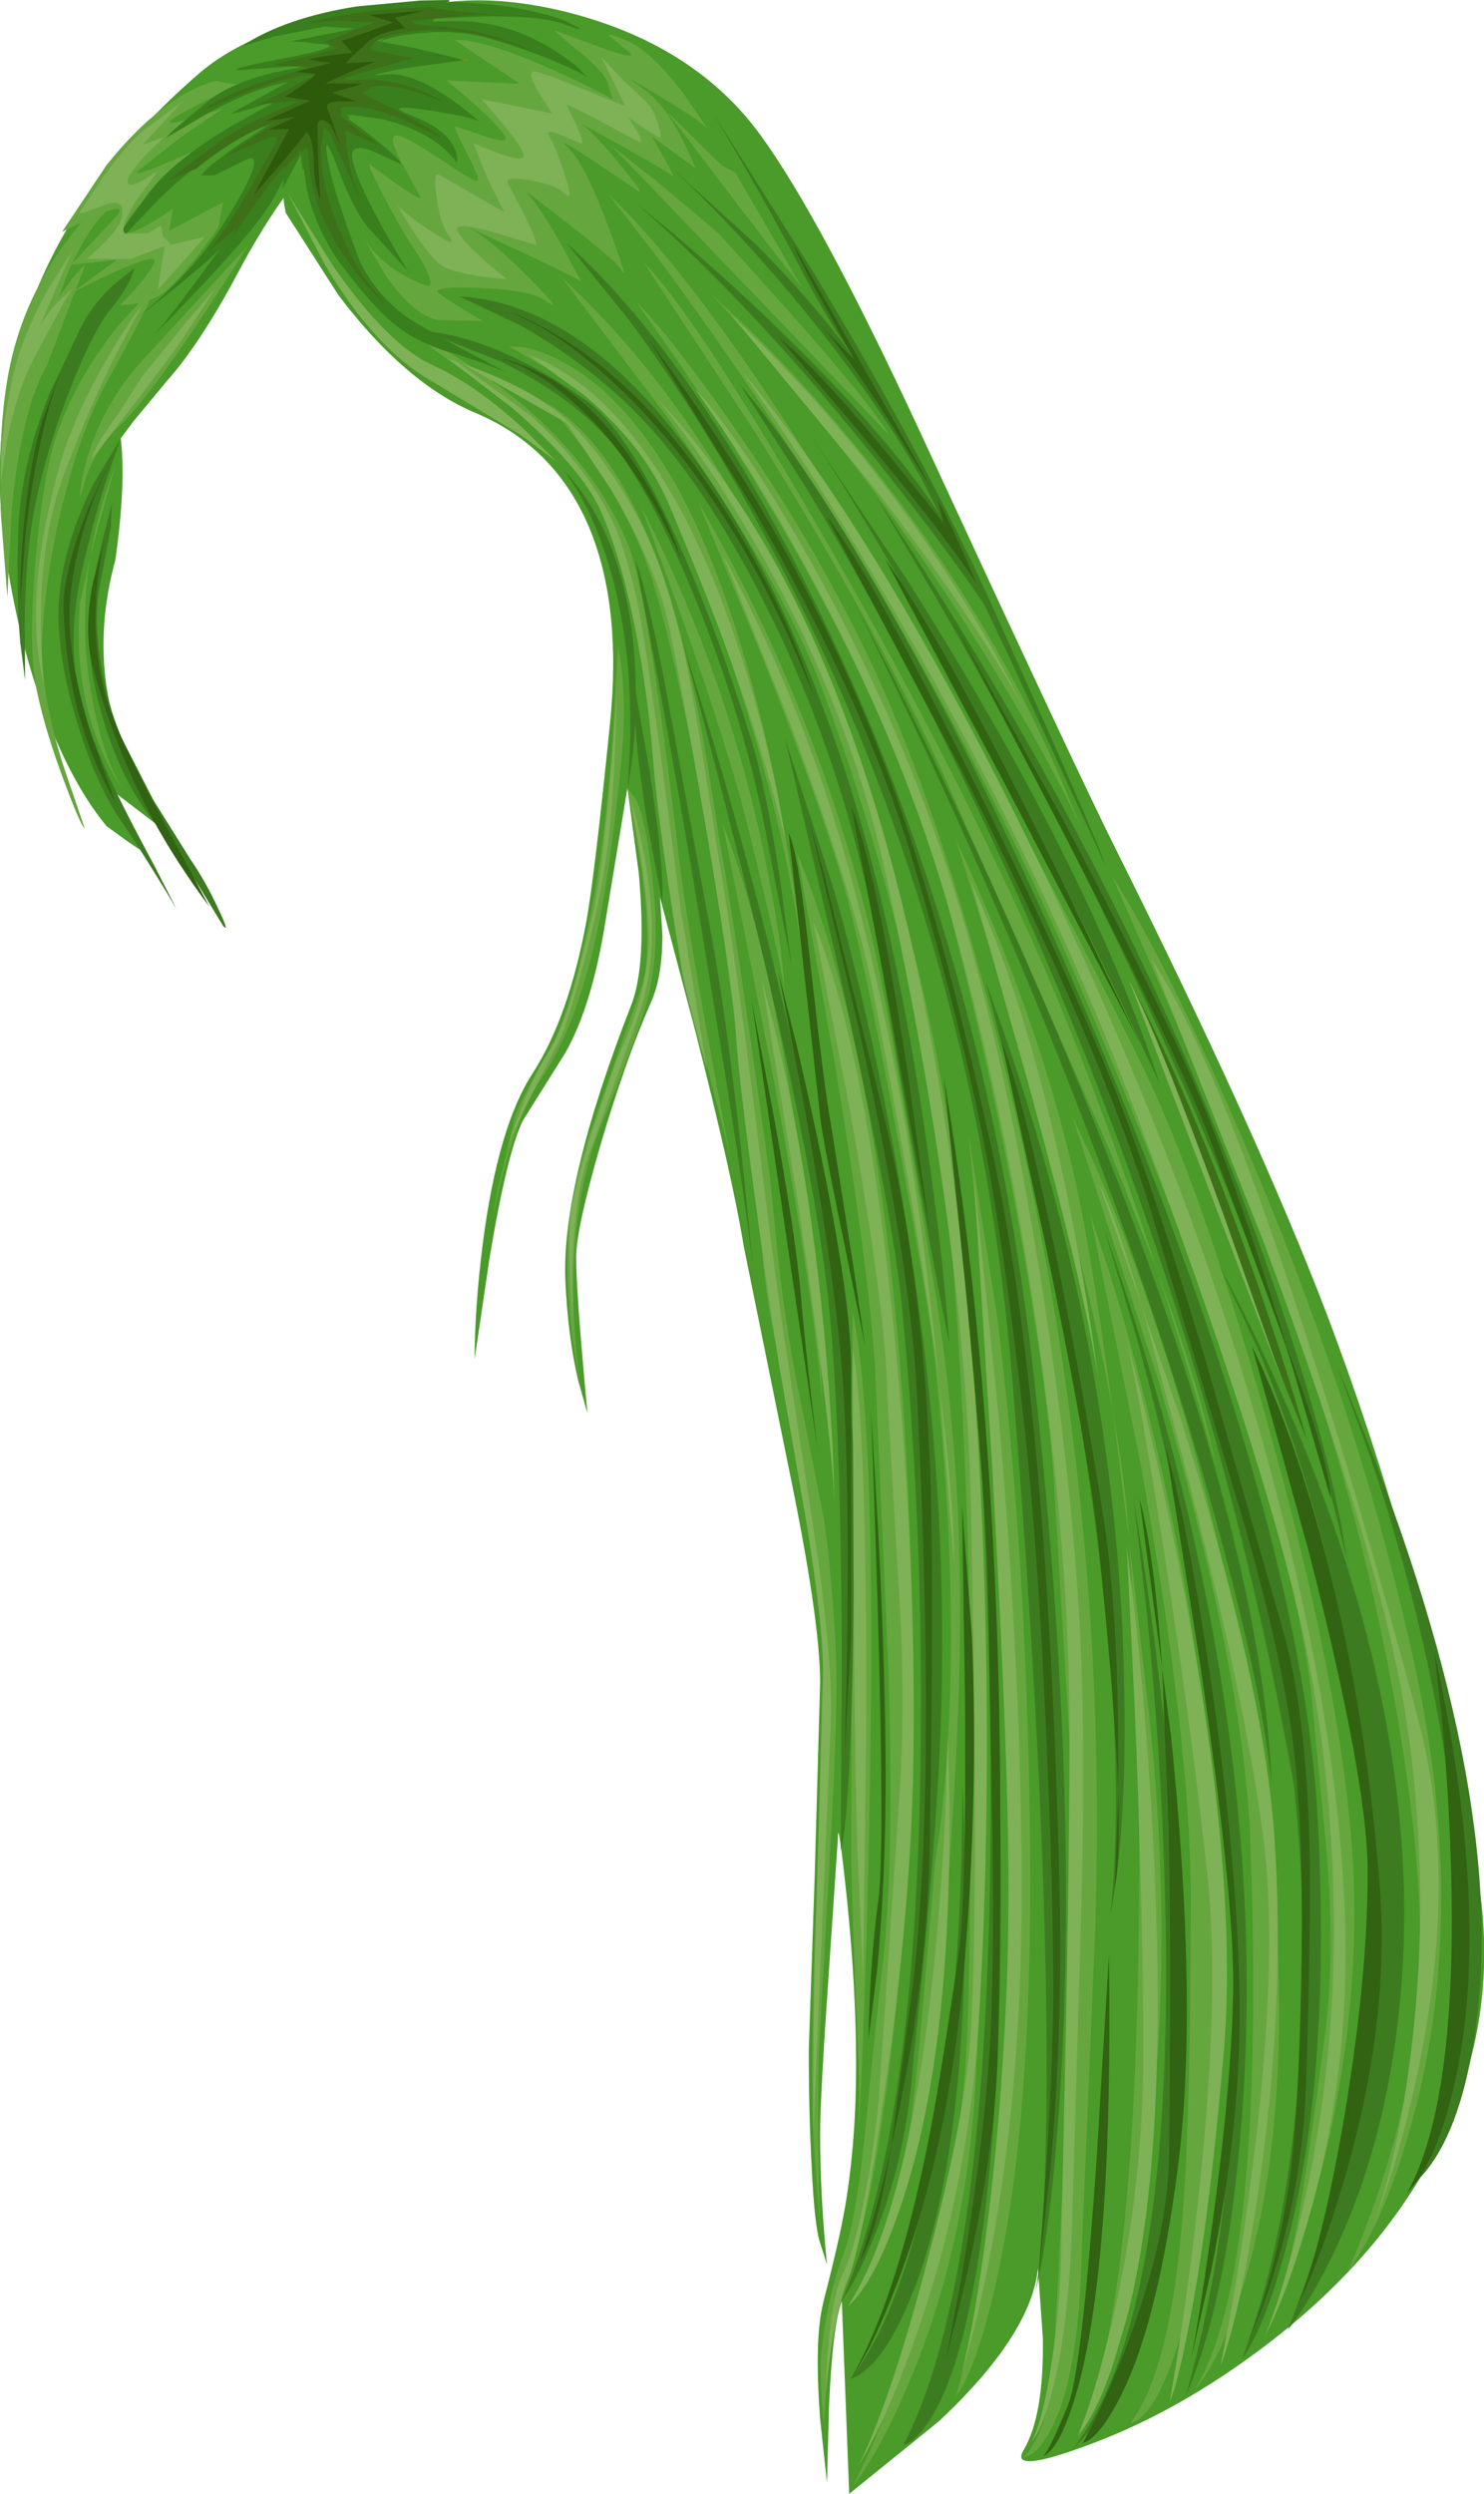 <?xml version="1.0" encoding="UTF-8" standalone="no"?>
<svg xmlns:xlink="http://www.w3.org/1999/xlink" height="252.85px" width="150.55px" xmlns="http://www.w3.org/2000/svg">
  <g transform="matrix(1.0, 0.0, 0.0, 1.0, 75.25, 126.4)">
    <path d="M-39.15 -125.4 L-29.6 -126.35 Q-32.4 -122.35 -42.95 -110.75 -47.25 -106.0 -51.0 -98.95 -54.85 -91.7 -58.25 -87.85 L-61.7 -83.7 -63.0 -81.95 Q-62.45 -77.4 -63.55 -69.6 -65.35 -63.05 -64.45 -56.8 -63.8 -52.55 -62.25 -49.6 -60.9 -47.1 -59.55 -42.95 L-63.6 -46.05 Q-64.55 -46.9 -60.45 -40.1 -60.0 -39.35 -64.45 -42.65 -67.5 -46.35 -69.95 -52.3 -73.15 -60.05 -74.65 -70.0 -76.55 -82.55 -72.65 -94.0 -67.95 -107.85 -55.0 -119.0 -49.7 -123.55 -39.15 -125.4" fill="#4a9b29" fill-rule="evenodd" stroke="none"/>
    <path d="M2.05 -112.5 Q8.1 -104.1 18.0 -82.8 34.45 -47.25 37.8 -40.6 52.3 -11.6 59.3 6.7 69.7 34.1 74.65 63.75 77.2 78.85 70.1 92.15 64.4 102.85 53.15 111.4 44.4 118.05 35.4 121.4 27.05 124.55 28.6 122.0 30.65 118.55 30.55 110.75 L30.05 103.6 Q29.35 110.3 20.05 119.05 L10.9 126.45 10.15 106.9 Q9.2 109.45 8.85 117.65 L8.65 125.35 7.95 118.85 Q7.4 111.55 8.1 107.85 L8.3 106.9 Q9.9 100.75 10.5 97.25 11.6 90.7 11.6 82.95 11.6 75.35 10.7 66.4 9.75 57.4 9.75 60.05 L8.85 73.35 Q7.95 86.25 7.95 89.95 7.95 96.2 8.65 103.2 L7.95 101.0 Q7.4 99.45 7.1 93.45 6.8 88.0 6.8 81.45 L7.4 63.8 7.95 44.2 Q7.95 37.8 4.75 22.35 L0.2 -0.05 Q-0.95 -7.15 -4.75 -22.0 L-8.3 -35.45 -8.05 -31.65 Q-8.05 -27.35 -9.2 -24.8 -11.8 -18.9 -14.35 -10.25 -16.8 -1.8 -16.8 1.05 -16.8 4.7 -15.65 16.9 L-16.6 13.55 Q-17.65 9.05 -17.9 3.3 -18.25 -6.45 -11.25 -24.4 -9.6 -28.5 -10.45 -37.9 L-11.6 -46.5 -13.85 -32.85 Q-15.2 -24.4 -17.9 -19.65 L-22.2 -12.8 Q-23.8 -9.6 -25.6 1.25 L-27.1 11.4 Q-27.1 6.2 -26.25 -0.5 -24.7 -12.25 -21.2 -17.6 -17.55 -23.25 -15.75 -33.05 -14.9 -37.8 -13.35 -53.2 -12.2 -64.8 -15.35 -72.6 -18.8 -81.1 -27.05 -84.55 -34.15 -87.55 -40.9 -96.45 L-46.25 -104.8 Q-47.85 -111.85 -40.6 -119.15 -36.95 -122.8 -33.0 -125.05 -31.85 -126.2 -27.75 -126.35 -23.35 -126.5 -18.25 -125.3 -4.8 -122.05 2.05 -112.5" fill="#4a9b29" fill-rule="evenodd" stroke="none"/>
    <path d="M-59.55 -97.4 L-59.65 -97.0 Q-60.2 -95.25 -64.15 -88.15 -66.85 -83.35 -68.7 -76.05 -70.55 -68.95 -70.95 -62.05 -71.3 -56.55 -68.8 -48.7 L-66.65 -42.4 Q-67.1 -42.75 -68.75 -47.2 -70.65 -52.25 -71.5 -56.3 -72.45 -60.75 -71.6 -70.1 -70.75 -79.4 -69.15 -83.2 -67.25 -88.4 -63.2 -93.45 L-59.55 -97.4" fill="#66a63f" fill-rule="evenodd" stroke="none"/>
    <path d="M-64.2 -106.65 L-64.7 -104.7 Q-66.4 -103.15 -68.4 -98.65 L-69.3 -96.25 -67.9 -98.2 -66.55 -99.7 -70.45 -89.45 Q-73.05 -84.9 -74.05 -74.9 L-74.5 -65.85 -75.15 -74.1 Q-75.5 -83.55 -74.2 -89.5 -72.7 -96.4 -68.3 -102.2 -66.1 -105.1 -64.2 -106.65" fill="#66a63f" fill-rule="evenodd" stroke="none"/>
    <path d="M-63.55 -79.2 L-65.3 -72.95 -66.1 -69.9 Q-67.25 -62.7 -65.9 -55.55 -64.8 -49.7 -62.75 -46.2 -68.0 -54.25 -67.15 -65.25 L-66.1 -69.9 Q-65.35 -74.55 -63.55 -79.2" fill="#66a63f" fill-rule="evenodd" stroke="none"/>
    <path d="M-60.95 -89.7 L-50.05 -101.55 Q-59.45 -86.65 -63.0 -83.35 -65.25 -81.25 -66.4 -78.35 L-67.15 -75.9 Q-67.1 -77.7 -66.3 -80.3 -64.65 -85.55 -60.95 -89.7" fill="#66a63f" fill-rule="evenodd" stroke="none"/>
    <path d="M-19.3 -20.4 Q-17.4 -23.7 -15.25 -34.15 -13.95 -40.5 -13.1 -51.35 L-12.55 -60.9 Q-11.8 -57.2 -12.0 -52.3 -12.2 -48.2 -13.3 -40.0 -15.4 -24.1 -20.5 -16.8 -22.6 -13.75 -24.5 -6.3 L-25.4 -2.4 -24.85 -5.4 -23.0 -13.2 Q-22.35 -15.1 -19.3 -20.4" fill="#66a63f" fill-rule="evenodd" stroke="none"/>
    <path d="M-11.6 -46.5 L-10.65 -45.25 Q-9.6 -42.7 -8.95 -36.25 -8.25 -29.5 -9.75 -24.35 -10.8 -20.85 -14.65 -11.3 -17.35 -3.9 -17.05 6.3 -16.85 11.45 -16.15 15.05 -18.25 5.25 -17.5 -2.55 -17.1 -6.3 -15.55 -11.15 L-10.15 -26.4 Q-9.0 -29.75 -10.2 -38.45 L-11.6 -46.5" fill="#66a63f" fill-rule="evenodd" stroke="none"/>
    <path d="M-4.1 -20.55 Q-7.0 -32.15 -7.0 -34.3 -7.0 -38.5 -11.2 -67.2 -11.85 -71.75 -16.1 -77.6 -20.25 -83.35 -24.8 -86.35 L-31.3 -91.0 -33.35 -92.75 Q-16.65 -83.85 -11.5 -71.1 -9.55 -66.3 -6.4 -39.7 -5.35 -30.85 -1.2 -9.35 L-4.1 -20.55" fill="#66a63f" fill-rule="evenodd" stroke="none"/>
    <path d="M-6.35 -62.55 Q-4.8 -56.8 -3.55 -49.35 L-2.1 -40.3 Q-1.15 -35.15 0.65 -22.7 L2.85 -7.1 3.8 2.15 Q4.6 9.1 6.0 15.8 L8.3 27.4 Q8.95 31.5 9.45 39.1 9.9 45.6 8.95 61.6 L7.8 82.05 Q7.65 90.25 7.95 99.65 L7.35 91.3 Q7.05 87.0 7.25 77.15 7.4 68.1 7.8 63.35 L8.4 51.9 8.7 41.5 Q8.7 39.15 7.25 31.4 5.75 23.4 5.7 21.75 L3.95 12.35 Q2.25 4.4 2.1 0.4 1.9 -3.85 0.4 -14.75 L-1.5 -28.9 Q-2.1 -34.65 -4.3 -46.55 -6.9 -60.65 -9.1 -67.65 -11.05 -73.85 -15.5 -80.25 L-19.6 -85.45 Q-11.15 -80.25 -6.35 -62.55" fill="#66a63f" fill-rule="evenodd" stroke="none"/>
    <path d="M2.3 -39.65 Q4.15 -30.7 4.35 -25.6 4.2 -28.1 0.5 -43.05 -1.3 -50.25 -5.9 -63.3 L-10.15 -74.95 Q-1.5 -58.0 2.3 -39.65" fill="#66a63f" fill-rule="evenodd" stroke="none"/>
    <path d="M3.5 -46.6 Q5.4 -37.0 6.1 -29.7 4.7 -40.75 0.65 -53.85 -2.9 -65.5 -7.4 -75.3 -10.85 -82.8 -17.6 -87.8 L-23.65 -91.3 -22.2 -91.2 Q-20.35 -90.85 -18.35 -89.8 -11.95 -86.5 -6.65 -77.2 -0.4 -65.8 3.5 -46.6" fill="#66a63f" fill-rule="evenodd" stroke="none"/>
    <path d="M11.0 -34.2 Q8.9 -42.55 2.05 -59.85 L-4.4 -75.45 Q7.2 -55.5 12.85 -32.85 14.7 -25.5 19.5 3.8 22.15 19.95 22.15 36.5 22.2 50.05 20.25 73.3 18.75 91.05 14.6 101.05 12.55 106.0 10.75 107.45 15.35 100.1 17.05 89.45 17.8 84.8 19.6 62.55 21.75 48.9 21.05 30.85 20.75 22.9 19.6 11.55 19.15 7.1 16.35 -8.1 13.25 -25.1 11.0 -34.2" fill="#66a63f" fill-rule="evenodd" stroke="none"/>
    <path d="M9.4 -18.8 L5.6 -39.95 Q12.35 -23.55 15.3 3.75 17.35 23.1 17.35 46.3 17.35 62.7 15.3 80.55 13.35 97.0 11.25 102.55 9.6 106.85 8.8 113.65 8.4 117.05 8.35 119.55 8.0 116.05 8.0 113.95 8.0 111.9 8.5 109.05 9.1 105.4 10.35 102.05 11.5 99.0 12.4 90.8 13.5 79.65 14.35 72.2 15.45 62.75 14.9 43.4 L13.6 14.05 Q13.25 4.3 9.4 -18.8" fill="#66a63f" fill-rule="evenodd" stroke="none"/>
    <path d="M10.25 -52.75 Q18.9 -29.95 21.6 -7.55 23.6 9.3 24.2 36.95 24.8 63.6 23.75 84.3 22.9 101.1 17.0 115.1 14.05 122.1 11.25 125.7 15.9 116.8 19.2 103.35 21.9 92.5 22.6 84.2 23.25 76.5 23.25 51.05 23.25 26.7 21.6 4.05 19.5 -25.85 8.25 -56.3 4.05 -67.65 -7.55 -84.1 L-18.25 -98.25 Q-1.1 -82.55 10.25 -52.75" fill="#66a63f" fill-rule="evenodd" stroke="none"/>
    <path d="M-10.7 -95.8 Q-7.4 -92.5 -1.3 -83.85 7.35 -71.5 13.25 -58.95 20.25 -43.95 26.2 -20.1 32.35 4.7 34.6 28.45 36.55 48.35 35.85 69.4 L34.5 101.55 Q34.25 114.45 31.4 119.85 30.0 122.6 28.6 122.7 29.15 122.3 29.75 121.1 31.05 118.65 31.5 114.7 L32.15 103.9 Q32.55 93.8 33.35 83.2 34.3 71.0 33.25 50.0 L31.75 25.3 Q31.35 17.3 29.05 3.3 26.05 -14.85 21.0 -34.3 16.3 -52.4 2.35 -75.9 -2.05 -83.3 -6.8 -90.25 L-10.7 -95.8" fill="#66a63f" fill-rule="evenodd" stroke="none"/>
    <path d="M23.0 -11.45 L25.95 7.35 Q28.95 31.85 29.25 60.3 29.55 88.75 25.7 105.5 23.75 113.85 21.75 116.55 24.4 106.8 25.25 99.0 25.85 93.7 27.25 69.3 28.35 50.55 25.8 17.7 L23.0 -11.45" fill="#66a63f" fill-rule="evenodd" stroke="none"/>
    <path d="M37.65 16.75 Q35.35 3.85 29.95 -15.0 L21.75 -41.2 Q30.6 -22.2 34.2 -5.0 35.7 2.2 37.65 16.75 38.9 23.8 39.25 29.05 L39.3 29.8 41.25 46.8 Q44.55 76.5 39.65 101.5 37.65 111.8 35.2 118.05 39.25 106.6 40.1 77.8 40.8 54.0 39.3 29.8 L37.65 16.75" fill="#66a63f" fill-rule="evenodd" stroke="none"/>
    <path d="M-2.3 -102.7 L5.25 -94.3 Q13.15 -85.35 14.95 -82.3 L-13.25 -111.65 -8.6 -108.0 -2.3 -102.7" fill="#66a63f" fill-rule="evenodd" stroke="none"/>
    <path d="M-7.6 -115.1 L-2.05 -109.65 -0.65 -108.9 6.05 -97.35 Q6.25 -96.85 -7.6 -115.1" fill="#66a63f" fill-rule="evenodd" stroke="none"/>
    <path d="M10.0 -83.05 Q24.55 -65.85 32.5 -47.1 L34.7 -41.85 Q31.9 -48.15 26.1 -57.7 13.85 -78.0 -3.0 -96.5 L0.75 -93.0 Q5.45 -88.45 10.0 -83.05" fill="#66a63f" fill-rule="evenodd" stroke="none"/>
    <path d="M-9.95 -99.8 Q-5.1 -94.95 6.5 -75.1 18.3 -54.95 27.3 -35.75 34.85 -19.8 42.1 2.3 L37.25 -9.95 20.95 -46.8 Q14.25 -61.85 1.5 -82.35 L-9.95 -99.8 M48.1 22.2 Q45.95 14.2 42.3 2.95 L42.15 2.5 Q46.55 14.4 48.1 22.2" fill="#66a63f" fill-rule="evenodd" stroke="none"/>
    <path d="M2.9 -83.95 Q-3.0 -92.85 -8.9 -100.75 L-13.6 -106.8 Q-1.45 -95.3 17.95 -61.3 29.55 -40.95 40.55 -18.5 46.95 -5.45 54.0 20.3 62.15 50.05 62.15 67.25 62.15 83.05 57.4 98.7 55.75 104.2 54.05 108.15 55.35 104.55 56.45 98.55 57.4 93.35 59.15 80.1 60.2 72.1 59.35 61.45 L57.95 47.15 Q57.35 38.95 53.3 24.8 47.1 3.35 34.2 -26.7 21.85 -55.35 2.9 -83.95" fill="#66a63f" fill-rule="evenodd" stroke="none"/>
    <path d="M33.5 -13.3 L35.55 -8.9 Q38.15 -3.15 40.6 3.85 48.55 26.2 52.6 52.15 56.8 82.4 51.75 102.2 49.25 112.1 45.9 115.95 53.2 104.4 51.6 60.35 51.0 43.4 42.2 13.35 L33.5 -13.3" fill="#66a63f" fill-rule="evenodd" stroke="none"/>
    <path d="M35.35 -3.25 L37.25 2.45 Q39.55 9.8 41.45 17.75 47.65 43.25 48.1 65.75 48.75 97.65 44.15 111.65 41.85 118.7 39.4 119.3 43.35 114.2 44.65 99.15 45.55 88.95 45.55 65.9 45.55 50.3 40.45 21.95 L35.35 -3.25" fill="#66a63f" fill-rule="evenodd" stroke="none"/>
    <path d="M37.55 -37.6 Q42.85 -29.4 50.8 -10.95 62.5 16.2 68.2 42.1 73.75 67.3 68.15 88.15 65.4 98.55 61.5 103.9 67.9 88.95 68.7 75.85 69.65 60.45 64.15 35.75 59.35 14.1 47.95 -13.9 L37.55 -37.6" fill="#66a63f" fill-rule="evenodd" stroke="none"/>
    <path d="M6.7 -2.35 Q7.85 8.2 8.25 16.8 7.55 6.45 3.25 -16.9 L-1.95 -42.95 Q3.8 -28.05 6.7 -2.35" fill="#66a63f" fill-rule="evenodd" stroke="none"/>
    <path d="M11.9 89.35 L11.9 84.15 Q11.1 65.4 11.1 60.55 L11.25 6.6 Q13.65 17.9 13.0 54.75 12.7 73.2 11.9 89.35" fill="#66a63f" fill-rule="evenodd" stroke="none"/>
    <path d="M-5.75 -116.7 L-3.4 -113.25 Q-3.95 -114.0 -8.25 -116.6 -13.05 -119.5 -10.2 -117.55 -7.2 -115.55 -4.7 -109.35 L-9.1 -112.55 Q-6.4 -107.85 -7.1 -108.6 -7.5 -109.0 -13.0 -112.05 L-16.25 -113.85 Q-15.0 -112.9 -12.8 -110.25 -9.9 -106.8 -10.45 -107.0 L-15.15 -110.15 Q-19.1 -112.8 -17.6 -111.4 -15.95 -109.85 -13.7 -103.85 -11.2 -97.2 -12.3 -99.15 -12.8 -100.0 -18.3 -104.25 L-22.1 -107.15 Q-20.95 -106.2 -18.45 -101.85 L-16.25 -97.8 Q-16.45 -98.15 -27.95 -103.45 -25.7 -102.35 -21.85 -98.5 -17.7 -94.35 -19.9 -95.9 -21.45 -97.0 -26.55 -97.2 -31.65 -97.4 -30.7 -96.65 -29.6 -95.8 -26.25 -93.85 L-30.8 -93.95 Q-33.3 -94.4 -36.15 -98.5 L-38.35 -102.25 Q-36.95 -100.0 -34.3 -98.5 -32.9 -97.7 -31.8 -97.4 -31.55 -97.4 -31.6 -97.9 -31.7 -98.8 -33.2 -101.1 -34.85 -103.6 -36.5 -106.85 -38.1 -109.95 -37.7 -109.7 -32.75 -106.0 -32.55 -106.35 L-34.45 -109.8 Q-36.15 -112.95 -34.8 -112.65 -33.65 -112.35 -29.95 -109.85 -26.8 -107.7 -26.75 -108.15 -26.7 -108.55 -28.05 -111.2 -29.3 -113.6 -29.05 -113.6 L-25.95 -112.55 Q-23.45 -111.7 -24.1 -112.7 -24.75 -113.75 -27.4 -116.1 L-29.95 -118.25 -22.5 -117.9 -29.15 -122.35 Q-26.2 -122.45 -19.35 -119.4 -15.95 -117.9 -13.1 -116.35 L-13.6 -118.0 Q-14.0 -119.2 -16.9 -121.5 -19.2 -123.35 -18.9 -123.3 L-14.35 -121.6 Q-10.65 -120.3 -11.3 -121.0 L-13.3 -122.65 Q-13.95 -123.25 -11.6 -122.25 -9.2 -121.25 -5.75 -116.7" fill="#66a63f" fill-rule="evenodd" stroke="none"/>
    <path d="M-57.5 -108.95 Q-61.65 -105.45 -62.45 -103.75 -63.25 -102.05 -60.55 -103.45 -59.2 -104.2 -57.7 -105.25 L-58.1 -103.0 -52.6 -105.9 -53.1 -103.3 Q-57.55 -97.1 -59.3 -96.3 -60.4 -95.8 -61.85 -95.55 L-63.1 -95.45 Q-60.05 -98.5 -59.6 -99.85 -59.2 -101.15 -68.0 -96.7 L-63.4 -100.05 -68.05 -99.55 -66.65 -101.05 -63.45 -104.45 Q-62.25 -105.95 -65.5 -104.55 L-68.95 -102.9 -64.45 -109.65 Q-58.85 -116.65 -53.4 -118.2 L-51.1 -117.8 -54.25 -116.25 Q-57.5 -114.65 -57.95 -114.15 -58.4 -113.65 -55.55 -114.45 L-52.65 -115.4 -56.95 -112.45 -61.4 -108.95 Q-61.5 -108.5 -57.5 -110.25 -55.45 -111.1 -53.45 -112.1 L-57.5 -108.95" fill="#66a63f" fill-rule="evenodd" stroke="none"/>
    <path d="M-27.95 -120.35 Q-27.05 -120.0 -28.7 -120.45 L-27.95 -120.35" fill="#ca7315" fill-rule="evenodd" stroke="none"/>
    <path d="M-47.45 -119.05 L-43.65 -119.8 -50.95 -119.3 Q-52.55 -119.3 -47.15 -120.35 -41.05 -121.5 -41.9 -121.85 L-44.6 -122.15 -45.85 -122.2 -39.25 -123.5 -42.35 -123.7 -47.45 -122.7 -50.75 -121.7 Q-46.35 -124.6 -39.05 -125.75 L-32.6 -126.35 -29.7 -126.4 -31.0 -124.75 Q-32.5 -124.55 -31.15 -124.5 L-32.1 -123.4 -36.5 -122.7 Q-39.2 -121.9 -37.2 -122.3 L-35.75 -122.0 -33.6 -121.4 -35.2 -119.7 -37.75 -119.05 Q-39.0 -118.7 -38.0 -118.8 L-36.15 -118.65 -39.15 -115.2 Q-41.0 -115.3 -40.2 -114.8 L-39.75 -114.5 -42.0 -112.0 -42.25 -112.5 -42.3 -111.85 -42.3 -111.7 -44.55 -109.15 -44.8 -111.4 -47.45 -106.4 Q-49.2 -103.0 -59.5 -92.55 -57.45 -94.95 -52.9 -101.2 -54.5 -99.5 -61.45 -94.05 -55.95 -98.55 -53.0 -103.05 -50.4 -107.05 -49.7 -108.95 -49.05 -110.7 -50.2 -110.25 L-53.45 -108.65 -54.85 -108.6 Q-54.2 -109.55 -50.8 -111.9 L-47.55 -114.05 Q-52.5 -112.5 -59.1 -106.25 L-64.75 -100.3 -64.0 -101.5 -60.3 -106.65 Q-57.95 -109.9 -51.9 -113.55 L-47.15 -116.2 Q-52.05 -114.65 -51.7 -114.95 L-46.1 -118.05 Q-49.3 -117.55 -54.2 -114.9 L-58.45 -112.4 -57.55 -113.3 -53.95 -116.3 Q-51.7 -118.0 -47.45 -119.05" fill="#397f1d" fill-rule="evenodd" stroke="none"/>
    <path d="M-33.65 -124.4 L-32.65 -125.0 Q-31.85 -125.8 -29.4 -126.2 -22.7 -126.0 -18.05 -124.35 L-16.45 -123.55 Q-16.35 -123.3 -17.9 -123.9 -20.7 -125.0 -28.15 -124.65 L-33.65 -124.4 M-36.75 -122.2 L-33.95 -124.2 -28.9 -124.25 Q-23.75 -124.3 -18.95 -121.25 -16.6 -119.75 -15.65 -118.5 -16.2 -119.0 -18.55 -120.0 -21.65 -121.35 -25.8 -122.55 -28.85 -123.4 -32.45 -123.05 -35.1 -122.85 -36.75 -122.2 M-37.05 -121.95 L-36.9 -122.0 Q-35.6 -122.25 -28.2 -120.3 L-34.4 -119.45 Q-38.9 -118.55 -36.1 -118.85 -32.6 -119.2 -26.7 -114.15 -28.15 -114.7 -32.35 -115.3 -36.6 -115.9 -33.3 -114.6 -30.15 -113.35 -29.2 -111.5 -28.75 -110.55 -28.9 -109.9 -31.15 -113.0 -36.4 -114.3 L-39.45 -114.75 Q-40.65 -114.75 -39.95 -114.35 -38.55 -113.45 -36.55 -111.75 -34.4 -109.95 -34.65 -109.8 L-37.5 -111.1 Q-39.95 -112.05 -39.45 -110.0 -38.6 -106.65 -33.85 -98.9 L-37.6 -103.0 Q-39.15 -104.55 -41.0 -109.4 -42.2 -112.6 -42.15 -111.35 -41.95 -108.3 -38.7 -99.8 -37.05 -96.55 -34.25 -94.45 -33.2 -93.65 -28.8 -91.25 L-23.8 -88.6 Q-26.4 -89.75 -29.7 -90.7 -33.15 -91.75 -35.45 -93.7 -37.6 -95.5 -40.7 -99.65 -43.15 -103.0 -44.15 -107.3 L-44.65 -110.9 -46.55 -107.3 Q-46.35 -111.5 -43.2 -115.8 -40.8 -119.05 -37.05 -121.95" fill="#397f1d" fill-rule="evenodd" stroke="none"/>
    <path d="M-67.35 -92.55 Q-66.15 -95.3 -63.75 -97.5 L-61.65 -99.2 Q-61.95 -97.6 -64.1 -94.95 -65.8 -92.85 -67.95 -87.4 -70.3 -81.6 -71.55 -75.8 -72.65 -70.85 -72.75 -63.2 L-72.7 -57.4 -73.2 -61.3 Q-73.6 -65.75 -73.4 -72.4 -73.2 -79.05 -70.25 -86.45 L-67.35 -92.55" fill="#3d7b20" fill-rule="evenodd" stroke="none"/>
    <path d="M-63.0 -81.95 L-64.35 -78.1 Q-65.9 -73.25 -67.05 -68.05 -68.2 -62.5 -67.55 -57.95 -67.0 -54.25 -64.8 -49.0 -63.3 -45.5 -59.55 -38.55 L-57.35 -34.25 Q-60.5 -39.55 -63.15 -43.45 -65.6 -47.05 -67.55 -53.55 -69.85 -61.25 -69.15 -66.8 -68.5 -71.9 -65.7 -77.45 L-63.0 -81.95" fill="#3d7b20" fill-rule="evenodd" stroke="none"/>
    <path d="M-63.9 -75.4 L-64.0 -72.95 -65.0 -67.65 Q-65.85 -64.0 -65.0 -59.0 -64.35 -55.0 -62.95 -51.65 L-59.7 -45.3 -55.95 -39.3 Q-54.4 -37.05 -53.15 -34.35 -51.9 -31.75 -52.6 -32.5 L-54.55 -35.7 Q-56.6 -39.1 -59.55 -42.95 -62.95 -47.3 -64.7 -53.2 -66.15 -57.9 -66.25 -62.25 -66.3 -65.25 -65.1 -70.6 L-63.9 -75.4" fill="#3d7b20" fill-rule="evenodd" stroke="none"/>
    <path d="M0.9 -51.6 Q2.55 -46.2 3.95 -36.8 L5.05 -28.5 2.4 -42.2 Q0.45 -52.3 -3.7 -63.15 -7.8 -73.75 -11.95 -79.85 -15.75 -85.4 -24.35 -89.7 L-32.25 -92.85 Q-24.65 -92.1 -15.8 -85.8 -11.25 -82.55 -5.85 -70.05 -2.35 -62.0 0.9 -51.6" fill="#3d7b20" fill-rule="evenodd" stroke="none"/>
    <path d="M-10.8 -58.2 Q-10.55 -51.6 -11.6 -46.5 -10.4 -60.45 -14.1 -71.0 -15.25 -74.3 -16.75 -76.8 L-18.0 -78.7 Q-11.35 -71.35 -10.8 -58.2" fill="#3d7b20" fill-rule="evenodd" stroke="none"/>
    <path d="M-8.05 -34.85 L-9.55 -42.85 Q-11.05 -51.9 -10.9 -57.05 L-9.4 -48.5 Q-7.9 -39.05 -8.05 -34.85" fill="#3d7b20" fill-rule="evenodd" stroke="none"/>
    <path d="M-2.9 -114.9 L7.3 -98.75 Q18.8 -79.6 25.5 -64.75 36.2 -41.0 36.9 -38.65 L26.75 -60.6 Q15.6 -83.95 10.8 -91.0 8.35 -94.55 5.8 -99.5 2.15 -106.5 -2.9 -114.9" fill="#3d7b20" fill-rule="evenodd" stroke="none"/>
    <path d="M-6.85 -109.15 L1.45 -101.6 Q10.85 -92.15 16.25 -82.75 L18.05 -78.15 Q16.0 -81.9 11.9 -87.65 3.6 -99.2 -6.85 -109.15" fill="#3d7b20" fill-rule="evenodd" stroke="none"/>
    <path d="M-10.85 -105.9 L-7.35 -103.05 Q-1.65 -98.25 3.45 -93.3 19.8 -77.55 24.15 -66.7 L26.0 -63.05 Q21.6 -69.7 14.65 -78.5 1.35 -95.35 -10.85 -105.9" fill="#3d7b20" fill-rule="evenodd" stroke="none"/>
    <path d="M2.6 -71.6 Q-4.0 -83.95 -11.55 -94.1 L-17.8 -101.8 Q-4.05 -89.35 8.45 -63.2 25.1 -28.45 29.75 14.15 34.15 54.15 32.4 84.15 31.5 99.15 29.75 106.15 30.7 101.65 30.9 87.85 31.25 60.3 27.5 14.05 23.75 -32.2 2.6 -71.6" fill="#3d7b20" fill-rule="evenodd" stroke="none"/>
    <path d="M6.5 -77.0 L-0.25 -87.5 Q7.55 -78.35 17.45 -60.2 27.15 -42.4 36.05 -21.15 56.7 28.2 58.4 57.5 59.85 83.15 55.45 100.55 53.25 109.25 50.75 112.8 56.55 97.4 56.9 74.55 57.0 67.4 56.55 60.4 L56.05 54.8 Q46.9 2.75 22.4 -47.6 14.75 -63.3 6.5 -77.0" fill="#3d7b20" fill-rule="evenodd" stroke="none"/>
    <path d="M33.3 -40.65 Q26.75 -53.6 19.6 -66.0 L13.75 -75.85 Q39.55 -37.1 53.05 1.25 59.8 20.4 61.4 31.8 54.3 0.75 33.3 -40.65" fill="#3d7b20" fill-rule="evenodd" stroke="none"/>
    <path d="M-5.95 -61.2 L-3.25 -52.4 Q0.0 -41.45 2.75 -30.55 11.4 4.2 11.4 24.8 11.4 45.45 10.75 55.35 10.4 60.3 10.05 61.15 L10.15 42.15 Q10.1 20.6 9.05 8.15 8.0 -4.8 2.05 -29.9 -0.25 -39.65 -5.95 -61.2" fill="#3d7b20" fill-rule="evenodd" stroke="none"/>
    <path d="M9.8 -28.3 L4.4 -51.5 9.35 -36.2 Q14.95 -16.3 18.05 6.8 21.2 30.05 20.0 52.75 19.3 65.15 17.4 82.5 16.8 92.05 13.4 100.45 11.7 104.65 10.15 106.9 17.4 89.95 18.1 54.55 18.6 30.25 16.25 6.05 15.35 -3.25 9.8 -28.3" fill="#3d7b20" fill-rule="evenodd" stroke="none"/>
    <path d="M42.95 65.85 Q42.6 52.4 41.15 37.6 L39.75 25.5 Q48.3 78.4 41.7 105.55 39.65 114.05 36.3 118.95 L33.4 122.15 Q44.05 108.85 42.95 65.85" fill="#3d7b20" fill-rule="evenodd" stroke="none"/>
    <path d="M52.6 10.9 L48.4 1.8 Q71.95 46.4 66.0 82.55 64.15 93.85 59.6 102.95 57.3 107.5 55.4 109.8 69.15 75.25 60.15 35.05 57.35 22.5 52.6 10.9" fill="#3d7b20" fill-rule="evenodd" stroke="none"/>
    <path d="M14.05 -29.2 Q11.1 -46.95 3.35 -63.15 -3.05 -76.45 -9.9 -83.7 -15.2 -89.3 -22.45 -93.4 L-28.65 -96.35 Q-16.8 -95.65 -6.0 -81.55 3.7 -68.9 10.4 -48.5 15.6 -32.7 18.85 -9.85 20.5 1.55 21.05 9.8 18.4 -3.2 14.05 -29.2" fill="#3d7b20" fill-rule="evenodd" stroke="none"/>
    <path d="M-7.45 -55.2 L-3.5 -33.8 Q-1.6 -24.25 0.15 -7.8 L1.15 2.05 Q0.05 -7.2 -3.15 -26.5 -5.7 -42.3 -8.5 -57.55 L-10.8 -69.7 Q-9.45 -65.95 -7.45 -55.2" fill="#3d7b20" fill-rule="evenodd" stroke="none"/>
    <path d="M22.9 0.05 L22.75 -2.1 Q29.2 71.2 23.9 103.3 22.1 114.3 19.05 119.0 18.1 120.45 17.15 121.15 L16.4 121.5 Q26.6 101.9 25.05 40.4 24.55 21.2 22.9 0.05" fill="#3d7b20" fill-rule="evenodd" stroke="none"/>
    <path d="M15.25 -57.95 Q23.5 -41.45 30.45 -25.35 52.7 26.15 53.75 54.5 52.65 43.25 46.45 21.9 34.85 -17.9 11.8 -64.55 L15.25 -57.95" fill="#3d7b20" fill-rule="evenodd" stroke="none"/>
    <path d="M32.45 7.1 Q30.2 -4.9 27.25 -17.05 L24.75 -26.85 Q37.45 7.3 38.7 40.95 39.3 57.8 37.4 67.8 39.7 45.5 32.45 7.1" fill="#3d7b20" fill-rule="evenodd" stroke="none"/>
    <path d="M40.1 9.35 L36.75 -1.85 Q53.4 45.65 50.9 85.85 49.65 105.9 45.05 116.5 54.25 84.2 46.4 37.95 43.95 23.45 40.1 9.35" fill="#3d7b20" fill-rule="evenodd" stroke="none"/>
    <path d="M21.25 78.8 Q22.05 70.55 22.3 61.7 L22.4 54.5 Q23.85 89.05 17.6 105.4 14.5 113.55 11.05 114.8 18.55 105.0 21.25 78.8" fill="#3d7b20" fill-rule="evenodd" stroke="none"/>
    <path d="M63.55 20.7 L60.4 12.15 Q77.7 53.0 74.6 78.15 73.05 90.75 68.05 95.15 76.8 75.55 69.5 41.9 67.2 31.35 63.55 20.7" fill="#3d7b20" fill-rule="evenodd" stroke="none"/>
    <path d="M27.9 -45.9 Q15.95 -68.8 6.65 -82.8 L16.65 -67.8 Q35.3 -38.35 42.4 -16.5 36.3 -29.75 27.9 -45.9" fill="#3d7b20" fill-rule="evenodd" stroke="none"/>
    <path d="M-48.5 -118.15 L-43.75 -119.6 -43.8 -119.6 -43.55 -119.65 -44.1 -119.6 -47.6 -119.8 -41.0 -121.5 -42.3 -122.15 -39.45 -123.3 -39.2 -123.35 -39.25 -123.35 -37.2 -124.15 -41.5 -124.3 -44.45 -123.95 Q-39.05 -125.5 -31.2 -125.7 -31.2 -125.5 -32.0 -125.4 L-32.9 -125.05 -33.65 -124.75 -33.35 -124.2 Q-32.9 -123.9 -33.05 -123.65 -35.5 -123.5 -36.9 -122.4 -38.2 -121.3 -37.15 -121.0 -36.85 -120.9 -37.5 -120.75 -38.1 -120.6 -37.25 -120.4 -37.55 -120.05 -36.35 -120.4 -35.25 -120.75 -35.55 -120.4 -36.8 -120.1 -39.3 -118.9 -41.85 -117.7 -40.9 -117.75 L-40.95 -117.45 -40.95 -117.1 Q-41.6 -116.45 -41.45 -116.25 -41.3 -116.1 -42.05 -115.45 -42.4 -115.4 -41.55 -114.55 L-43.3 -112.6 Q-44.15 -111.45 -44.7 -111.0 L-44.7 -111.3 -45.0 -110.75 -46.3 -109.6 Q-47.85 -108.1 -52.05 -101.75 L-51.1 -103.4 -54.35 -100.75 Q-52.8 -102.1 -48.85 -109.1 L-47.2 -112.05 Q-46.95 -112.8 -48.15 -112.35 L-52.35 -110.6 -47.4 -113.95 Q-50.85 -112.9 -55.35 -109.3 L-58.3 -108.05 -52.7 -112.25 Q-50.15 -114.0 -44.75 -116.2 L-47.1 -116.0 -47.05 -116.05 -47.3 -116.0 -49.05 -115.8 -43.35 -118.75 Q-45.3 -118.95 -50.2 -117.1 L-54.65 -115.2 Q-52.7 -116.7 -48.5 -118.15" fill="#3d7018" fill-rule="evenodd" stroke="none"/>
    <path d="M-39.0 -121.35 L-37.55 -121.3 -33.35 -120.5 -36.8 -119.55 -40.7 -118.35 Q-41.0 -118.15 -37.85 -118.35 -33.75 -118.15 -30.3 -116.1 -35.8 -118.25 -37.65 -117.55 L-38.5 -116.9 -34.95 -115.15 Q-31.25 -113.25 -30.5 -112.45 L-34.4 -114.3 Q-38.65 -116.0 -40.7 -115.45 L-40.7 -114.6 -36.7 -111.65 -40.2 -113.15 -40.1 -111.4 -39.55 -108.45 -38.35 -105.4 -41.8 -112.95 -42.4 -113.55 -42.7 -111.2 Q-42.7 -108.1 -41.3 -104.3 -39.9 -100.5 -37.9 -97.7 L-36.2 -95.65 Q-38.15 -97.3 -40.05 -100.05 -43.95 -105.55 -43.95 -111.1 L-44.4 -111.5 -45.05 -111.55 Q-45.5 -110.5 -46.4 -109.2 -45.15 -116.5 -39.0 -121.35" fill="#3d7018" fill-rule="evenodd" stroke="none"/>
    <path d="M-35.85 -122.75 L-36.85 -122.35 -37.85 -121.85 Q-38.4 -121.6 -37.8 -122.05 L-33.8 -124.8 Q-33.2 -125.3 -32.1 -125.6 L-23.05 -124.7 -26.6 -124.95 -33.3 -124.3 -34.05 -124.0 -29.4 -123.6 Q-24.1 -122.85 -20.9 -120.95 -22.7 -121.9 -25.5 -122.6 -31.05 -124.05 -35.85 -122.75" fill="#3d7018" fill-rule="evenodd" stroke="none"/>
    <path d="M52.3 3.7 Q55.45 12.85 57.3 19.5 55.2 14.5 47.0 -6.85 L39.2 -27.2 Q45.9 -14.65 52.3 3.7" fill="#3d7018" fill-rule="evenodd" stroke="none"/>
    <path d="M-42.2 -99.4 L-46.05 -106.8 -41.4 -99.35 Q-35.9 -91.45 -31.4 -89.4 -26.9 -87.35 -22.0 -82.8 L-18.8 -79.6 -22.35 -82.25 -32.1 -88.15 Q-37.35 -91.35 -42.2 -99.4" fill="#7fb157" fill-rule="evenodd" stroke="none"/>
    <path d="M-67.85 -101.1 L-71.3 -93.15 Q-70.65 -94.45 -69.2 -95.95 L-67.85 -97.2 -68.85 -95.6 -71.9 -89.9 Q-73.6 -86.5 -74.55 -81.7 L-75.15 -77.6 Q-75.35 -81.95 -73.9 -88.4 -72.95 -92.45 -70.3 -97.2 L-67.85 -101.1" fill="#7fb157" fill-rule="evenodd" stroke="none"/>
    <path d="M-64.25 -90.25 Q-62.4 -93.45 -60.8 -95.5 L-63.55 -90.35 Q-66.5 -84.4 -68.8 -78.2 -71.05 -72.1 -71.1 -63.9 -71.15 -59.8 -70.75 -56.9 -72.9 -64.95 -69.6 -77.75 -68.1 -83.75 -64.25 -90.25" fill="#7fb157" fill-rule="evenodd" stroke="none"/>
    <path d="M-53.3 -97.3 L-56.2 -92.85 Q-57.65 -90.5 -66.0 -79.8 L-65.7 -80.6 -65.0 -81.95 -62.95 -84.9 -60.85 -88.2 -56.8 -93.2 -53.3 -97.3" fill="#7fb157" fill-rule="evenodd" stroke="none"/>
    <path d="M-12.65 -56.4 L-12.85 -50.45 Q-13.15 -43.65 -13.75 -39.5 -14.45 -34.6 -16.2 -28.1 -17.9 -21.7 -18.9 -20.15 L-21.8 -14.45 -23.75 -10.25 -22.5 -13.7 Q-21.0 -17.55 -19.85 -19.3 -18.55 -21.2 -17.3 -25.25 -16.45 -28.05 -15.15 -33.5 -14.25 -37.2 -13.35 -47.15 L-12.65 -56.4" fill="#7fb157" fill-rule="evenodd" stroke="none"/>
    <path d="M-11.25 -45.4 Q-8.7 -36.35 -9.2 -29.65 -9.45 -26.1 -10.75 -22.6 L-15.8 -8.5 Q-17.1 -3.85 -17.2 2.85 L-17.15 7.4 Q-17.7 0.25 -17.4 -2.9 -17.2 -5.2 -15.3 -11.3 L-12.65 -19.05 Q-9.8 -24.95 -9.45 -30.45 -9.3 -33.25 -10.25 -39.6 L-11.25 -45.4" fill="#7fb157" fill-rule="evenodd" stroke="none"/>
    <path d="M-10.7 -65.85 Q-9.65 -61.55 -6.2 -34.25 L-3.5 -17.85 Q-5.9 -26.5 -6.1 -28.2 -8.45 -42.5 -9.0 -49.4 -9.5 -55.75 -10.7 -62.1 -12.25 -70.1 -14.4 -74.8 -16.4 -79.1 -23.25 -85.0 L-29.75 -90.0 -28.95 -89.75 -21.4 -84.25 Q-15.8 -79.2 -13.2 -73.75 -11.9 -71.05 -10.7 -65.85 M-5.45 -58.3 Q-4.3 -52.35 -2.25 -38.85 -0.9 -31.3 1.25 -14.15 3.55 4.45 4.55 10.8 L7.75 31.7 Q9.2 42.5 9.05 48.0 L7.25 90.0 Q7.25 78.5 7.4 73.0 L8.25 43.0 Q8.25 38.5 6.6 28.2 L3.9 12.65 Q2.75 5.65 1.3 -5.25 -0.35 -17.4 -0.6 -21.7 -0.85 -25.85 -3.3 -40.5 -5.4 -53.0 -7.25 -62.35 -8.5 -68.7 -13.25 -76.75 L-17.75 -83.5 -28.4 -89.55 Q-21.85 -87.25 -18.55 -84.5 -14.7 -81.4 -10.75 -74.35 -7.4 -68.35 -5.45 -58.3" fill="#7fb157" fill-rule="evenodd" stroke="none"/>
    <path d="M-1.15 -63.1 Q2.85 -51.75 4.4 -41.35 2.1 -50.7 -1.4 -60.2 -3.35 -65.65 -7.4 -75.3 -9.75 -81.0 -16.0 -86.35 L-21.75 -90.5 Q-9.25 -85.8 -1.15 -63.1" fill="#7fb157" fill-rule="evenodd" stroke="none"/>
    <path d="M14.75 14.8 Q14.65 6.7 10.95 -13.95 L7.25 -33.0 Q12.75 -19.6 15.5 9.1 17.75 32.05 17.4 52.65 17.15 67.25 14.5 85.55 12.25 101.2 10.75 104.8 9.25 108.5 8.55 116.15 8.55 113.75 8.85 110.75 9.3 106.05 10.25 104.15 11.35 102.0 12.4 96.7 13.4 91.75 13.9 86.5 L16.05 54.8 Q16.65 44.9 15.85 33.3 L14.75 14.8" fill="#7fb157" fill-rule="evenodd" stroke="none"/>
    <path d="M13.4 -25.5 Q11.45 -35.7 4.55 -54.0 L-1.95 -70.2 Q4.2 -58.85 8.4 -46.35 12.4 -34.3 15.55 -18.0 18.15 -5.0 20.05 14.05 18.05 -1.55 13.4 -25.5 M20.05 14.05 Q21.5 25.35 21.55 32.3 L20.15 15.15 20.05 14.05" fill="#7fb157" fill-rule="evenodd" stroke="none"/>
    <path d="M0.8 -72.25 Q-2.3 -77.55 -5.7 -82.25 L-8.45 -85.85 Q3.75 -72.85 11.35 -51.4 17.4 -34.35 20.9 -10.85 23.8 8.8 24.6 33.55 25.35 57.0 24.05 78.5 23.0 95.8 17.35 111.35 14.55 119.15 11.9 123.5 15.25 116.6 18.95 102.35 22.75 87.8 23.25 79.5 24.05 65.4 23.25 26.0 22.6 -1.1 14.55 -38.0 10.8 -55.2 0.8 -72.25" fill="#7fb157" fill-rule="evenodd" stroke="none"/>
    <path d="M9.4 25.85 Q9.0 17.6 5.75 -4.1 L2.05 -27.0 Q6.65 -10.55 8.5 10.2 9.3 19.3 9.4 25.85" fill="#7fb157" fill-rule="evenodd" stroke="none"/>
    <path d="M12.6 51.3 L12.3 74.2 11.9 64.65 Q11.5 58.85 11.35 34.0 L11.25 10.3 Q12.8 18.75 12.6 51.3" fill="#7fb157" fill-rule="evenodd" stroke="none"/>
    <path d="M19.5 72.9 Q20.3 65.05 20.7 56.55 L20.9 49.65 Q21.95 79.25 16.45 96.3 13.7 104.85 10.75 107.45 16.9 98.05 19.5 72.9" fill="#7fb157" fill-rule="evenodd" stroke="none"/>
    <path d="M23.55 -7.0 L26.05 17.0 Q28.4 43.95 28.4 65.3 28.4 86.55 24.85 104.0 23.55 110.4 22.2 114.5 23.65 109.4 25.05 98.1 26.95 82.35 27.05 67.15 27.2 54.05 25.4 22.2 L23.55 -7.0" fill="#7fb157" fill-rule="evenodd" stroke="none"/>
    <path d="M-4.75 -87.0 Q-0.05 -81.95 6.9 -69.65 15.65 -54.05 20.9 -38.2 26.25 -21.9 30.15 2.15 33.35 22.0 34.25 37.8 34.9 48.95 34.45 67.15 L33.55 97.8 Q33.25 110.0 31.3 116.8 30.3 120.2 29.4 121.15 30.6 118.95 31.5 112.7 32.4 106.7 32.4 101.5 L32.85 80.9 Q33.25 61.7 33.25 49.0 33.25 31.75 30.2 10.15 26.9 -13.45 21.0 -34.3 15.8 -52.5 5.0 -71.6 1.65 -77.55 -1.9 -82.85 L-4.75 -87.0" fill="#7fb157" fill-rule="evenodd" stroke="none"/>
    <path d="M36.15 13.35 Q34.85 4.55 29.1 -16.45 L23.25 -37.0 Q29.3 -24.0 33.35 -3.55 35.25 6.05 36.15 13.35" fill="#7fb157" fill-rule="evenodd" stroke="none"/>
    <path d="M41.7 59.45 Q43.45 91.9 39.05 108.65 L37.65 113.4 Q35.9 118.5 34.1 120.55 35.8 116.45 37.5 109.35 40.85 95.2 40.75 80.3 40.65 65.45 39.85 46.4 L39.05 30.3 40.05 38.75 Q41.15 49.3 41.7 59.45" fill="#7fb157" fill-rule="evenodd" stroke="none"/>
    <path d="M38.95 9.05 L40.4 14.6 Q42.75 24.1 44.6 33.55 50.45 63.65 48.9 81.65 47.35 99.7 45.2 110.2 44.15 115.5 43.4 117.15 44.9 108.85 46.15 98.05 48.6 76.45 47.25 63.8 45.6 48.6 42.8 30.7 40.45 15.45 38.95 9.05" fill="#7fb157" fill-rule="evenodd" stroke="none"/>
    <path d="M40.65 6.2 L36.25 -6.35 Q37.8 -3.55 40.65 6.2 L44.55 17.5 Q53.0 44.45 54.05 60.0 55.15 76.15 52.6 94.4 50.65 108.15 48.55 113.5 50.3 105.15 51.7 94.25 54.55 72.45 52.9 59.8 51.05 45.65 44.7 21.25 L40.65 6.2" fill="#7fb157" fill-rule="evenodd" stroke="none"/>
    <path d="M4.1 -82.8 L0.05 -88.7 Q10.45 -76.4 22.3 -54.35 32.8 -34.8 41.75 -12.7 50.3 8.45 55.5 30.0 61.0 52.85 61.25 70.3 61.45 85.3 57.25 99.4 55.2 106.45 53.05 110.5 54.75 106.4 56.45 99.5 59.85 85.65 60.05 71.5 60.3 54.05 56.65 37.9 52.7 20.65 40.75 -11.5 30.55 -38.9 14.25 -66.55 9.2 -75.15 4.1 -82.8" fill="#7fb157" fill-rule="evenodd" stroke="none"/>
    <path d="M13.7 -76.6 L-1.1 -94.5 Q14.45 -79.9 25.45 -60.6 L29.7 -52.65 Q24.4 -62.7 13.7 -76.6" fill="#7fb157" fill-rule="evenodd" stroke="none"/>
    <path d="M48.8 -3.45 L54.9 13.8 39.2 -27.2 Q42.1 -21.8 48.8 -3.45" fill="#7fb157" fill-rule="evenodd" stroke="none"/>
    <path d="M41.55 -29.2 Q47.5 -20.3 55.8 4.6 62.1 23.4 68.55 47.65 72.85 63.6 68.55 83.8 66.65 92.65 64.15 99.05 66.65 92.0 67.95 81.15 69.95 64.65 67.4 47.8 65.0 32.0 53.05 -0.2 L41.55 -29.2" fill="#7fb157" fill-rule="evenodd" stroke="none"/>
    <path d="M-9.9 -116.25 Q-9.05 -115.6 -8.55 -114.0 -8.0 -112.45 -8.4 -112.45 L-10.2 -113.6 -11.5 -114.5 -10.5 -112.9 Q-9.9 -111.75 -10.6 -112.1 -18.05 -116.15 -17.75 -115.7 -15.65 -111.55 -16.35 -111.85 -17.7 -112.45 -18.5 -112.8 -20.0 -113.35 -19.5 -112.55 -18.8 -111.3 -17.95 -108.65 -17.05 -105.9 -17.85 -106.7 -18.7 -107.6 -21.35 -108.1 -24.0 -108.55 -23.75 -107.85 -20.25 -101.35 -21.0 -101.6 L-25.5 -102.95 Q-29.35 -103.95 -28.85 -103.0 -28.1 -101.5 -23.85 -98.1 -28.5 -98.45 -30.3 -99.4 -31.4 -100.0 -33.45 -103.15 L-35.05 -105.75 Q-34.3 -104.8 -31.75 -103.1 -28.65 -101.05 -29.65 -102.4 -30.6 -103.65 -30.95 -106.4 -31.35 -109.15 -30.65 -108.65 L-24.1 -104.9 -25.85 -108.4 -27.2 -111.85 Q-22.1 -109.7 -22.1 -110.6 -22.1 -111.5 -26.4 -116.35 L-19.25 -114.9 -20.65 -117.1 Q-21.9 -119.3 -20.95 -119.15 -20.1 -119.0 -15.8 -117.25 -11.8 -115.6 -11.85 -115.7 L-14.25 -120.65 -12.55 -118.8 -9.9 -116.25" fill="#7fb157" fill-rule="evenodd" stroke="none"/>
    <path d="M-61.3 -106.25 Q-63.25 -103.3 -62.55 -102.7 L-60.3 -102.75 Q-59.55 -103.1 -58.9 -103.55 L-58.75 -102.5 -57.9 -101.6 -54.45 -102.4 -59.25 -97.0 -58.55 -101.45 -62.0 -100.15 -66.45 -100.15 Q-63.85 -102.4 -63.2 -103.6 -62.65 -104.7 -62.9 -105.4 -63.2 -106.2 -64.65 -105.6 L-66.7 -104.85 -67.25 -104.75 -64.85 -108.35 Q-62.1 -112.15 -60.65 -113.2 L-56.7 -116.15 -60.75 -111.75 -58.6 -112.5 -60.45 -110.7 Q-62.25 -108.75 -62.3 -108.05 -62.4 -106.9 -59.2 -109.1 L-61.3 -106.25" fill="#7fb157" fill-rule="evenodd" stroke="none"/>
    <path d="M3.75 -92.2 Q7.4 -89.25 14.3 -81.0 L20.5 -73.35 19.85 -75.75 Q21.45 -72.9 23.8 -67.25 20.2 -72.7 11.6 -83.0 L3.75 -92.2" fill="#316312" fill-rule="evenodd" stroke="none"/>
    <path d="M19.4 -76.6 L15.25 -83.25 Q10.25 -91.05 7.85 -93.6 L11.45 -89.9 8.5 -95.2 Q5.5 -100.65 5.3 -101.55 L17.15 -80.7 19.4 -76.6" fill="#316312" fill-rule="evenodd" stroke="none"/>
    <path d="M-10.45 -78.7 Q-7.5 -74.0 -6.15 -69.7 -11.15 -80.95 -18.25 -86.6 -20.5 -88.4 -22.65 -89.4 L-24.4 -90.05 Q-16.35 -88.1 -10.45 -78.7" fill="#316312" fill-rule="evenodd" stroke="none"/>
    <path d="M-0.05 -71.95 Q5.0 -63.3 7.35 -55.7 -0.75 -76.25 -12.95 -87.55 -16.75 -91.1 -20.5 -93.3 L-23.5 -94.8 Q-10.15 -89.35 -0.05 -71.95" fill="#316312" fill-rule="evenodd" stroke="none"/>
    <path d="M1.15 -74.9 L-9.4 -91.95 Q6.4 -70.65 15.05 -47.35 20.05 -33.95 25.35 -9.95 31.1 16.15 32.25 65.7 32.55 79.3 31.35 93.15 L30.1 104.3 Q31.6 85.3 31.6 75.2 31.6 65.2 30.9 49.7 30.05 30.25 28.6 17.55 26.8 1.35 24.9 -8.85 22.35 -22.35 17.25 -39.45 12.65 -54.8 1.15 -74.9" fill="#316312" fill-rule="evenodd" stroke="none"/>
    <path d="M6.85 -43.2 L8.35 -37.8 14.5 -12.95 Q18.5 3.75 19.15 23.65 19.5 35.3 19.1 58.45 19.1 73.2 15.55 89.5 L15.15 91.25 17.35 74.95 Q19.8 54.3 17.75 14.55 17.05 1.35 11.85 -22.25 L6.85 -43.2 M15.15 91.25 L14.7 93.95 Q13.5 100.45 12.0 102.8 13.6 98.2 15.15 91.25" fill="#316312" fill-rule="evenodd" stroke="none"/>
    <path d="M5.6 -20.3 Q11.2 3.8 11.1 12.55 L11.1 39.3 10.45 51.6 Q11.1 27.8 10.35 15.2 9.75 4.35 6.1 -15.55 L3.7 -27.9 5.6 -20.3" fill="#316312" fill-rule="evenodd" stroke="none"/>
    <path d="M15.05 -23.95 L11.1 -44.7 Q13.75 -38.0 16.95 -16.85 L19.1 -1.35 15.05 -23.95" fill="#316312" fill-rule="evenodd" stroke="none"/>
    <path d="M31.8 0.45 Q34.65 14.45 36.75 27.8 38.2 37.45 38.2 52.15 L38.2 55.25 Q37.85 46.0 36.1 29.45 35.15 20.6 30.65 -1.0 L26.35 -20.8 Q28.4 -15.8 31.8 0.45 M38.2 55.25 Q38.4 62.15 37.85 64.95 L38.2 55.25" fill="#316312" fill-rule="evenodd" stroke="none"/>
    <path d="M37.0 -18.05 Q41.3 -7.7 47.1 11.7 L54.85 38.7 Q57.25 47.0 57.6 60.65 57.8 67.95 57.25 84.8 56.95 94.5 54.1 103.7 52.7 108.3 51.35 110.95 53.75 105.45 55.25 96.8 56.45 89.8 56.75 74.85 57.1 58.8 55.85 49.7 54.7 41.3 51.15 28.7 L41.75 -2.8 Q36.75 -19.6 22.2 -48.5 L8.6 -74.05 Q12.5 -69.2 22.35 -49.55 31.55 -31.2 37.0 -18.05" fill="#316312" fill-rule="evenodd" stroke="none"/>
    <path d="M31.55 -39.0 L40.4 -20.6 26.6 -47.1 14.5 -69.8 Q20.45 -61.45 31.55 -39.0" fill="#316312" fill-rule="evenodd" stroke="none"/>
    <path d="M55.3 10.15 L55.1 9.7 48.1 -9.2 Q46.0 -15.9 33.45 -40.4 L21.35 -63.55 32.1 -44.2 Q41.75 -26.1 46.0 -16.3 50.05 -6.95 55.3 10.15 59.6 21.65 59.75 25.55 L55.3 10.25 55.3 10.15" fill="#316312" fill-rule="evenodd" stroke="none"/>
    <path d="M60.0 34.35 Q63.55 49.05 64.75 65.2 65.75 78.85 61.1 94.65 58.8 102.55 56.25 107.7 58.8 101.8 61.15 88.1 63.55 73.7 63.5 63.05 63.4 53.85 57.55 31.0 L51.75 10.05 Q56.6 20.1 60.0 34.35" fill="#316312" fill-rule="evenodd" stroke="none"/>
    <path d="M71.95 62.9 Q71.75 55.5 71.0 47.55 L70.25 41.05 Q76.1 67.6 72.4 84.45 70.55 92.85 67.5 95.95 72.65 86.65 71.95 62.9" fill="#316312" fill-rule="evenodd" stroke="none"/>
    <path d="M42.65 42.75 L40.35 25.55 Q41.85 31.05 42.65 42.75 L43.55 49.65 Q46.35 77.0 44.25 93.3 42.15 109.65 38.15 117.1 36.15 120.85 34.6 121.3 36.75 117.35 38.95 111.7 43.3 100.4 43.35 91.95 43.6 70.8 43.3 58.8 L42.65 42.75" fill="#316312" fill-rule="evenodd" stroke="none"/>
    <path d="M47.45 43.05 Q50.15 61.15 50.5 75.3 50.8 88.15 47.6 103.9 L45.5 113.15 Q46.3 109.4 47.55 100.45 49.7 85.25 49.85 75.45 50.0 66.15 46.5 42.3 L43.0 20.3 Q45.15 27.75 47.45 43.05" fill="#316312" fill-rule="evenodd" stroke="none"/>
    <path d="M23.35 39.45 Q24.05 56.15 22.5 73.8 20.95 91.45 15.85 104.9 13.3 111.6 11.05 114.8 15.5 107.2 18.65 92.05 19.95 85.95 22.0 71.7 22.8 66.3 22.65 45.75 L22.35 26.3 23.35 39.45" fill="#316312" fill-rule="evenodd" stroke="none"/>
    <path d="M22.65 3.6 L20.5 -17.2 Q24.9 8.95 25.95 40.55 26.5 56.95 26.0 81.05 25.75 92.0 22.35 106.35 L20.7 112.9 22.25 104.75 Q24.25 92.9 25.0 83.45 25.65 75.4 25.45 60.35 L25.0 35.55 Q24.85 26.25 22.65 3.6" fill="#316312" fill-rule="evenodd" stroke="none"/>
    <path d="M13.1 16.3 L13.85 29.0 Q14.6 43.75 14.6 53.8 14.6 63.9 13.75 73.2 L12.85 80.45 Q13.0 72.55 13.85 66.3 14.75 60.05 13.1 16.3" fill="#316312" fill-rule="evenodd" stroke="none"/>
    <path d="M34.1 115.7 Q32.35 121.9 30.55 122.65 31.2 122.1 33.1 117.45 34.5 114.0 36.0 92.55 L37.25 71.8 Q37.7 102.5 34.1 115.7" fill="#316312" fill-rule="evenodd" stroke="none"/>
    <path d="M6.0 4.95 Q6.6 11.9 7.7 20.6 L7.5 19.2 1.0 -24.95 3.15 -13.75 Q5.45 -1.3 6.0 4.95" fill="#316312" fill-rule="evenodd" stroke="none"/>
    <path d="M4.75 -41.95 Q5.75 -40.05 6.95 -28.8 8.45 -15.45 9.0 -12.7 L11.45 2.8 12.5 10.0 10.7 1.15 Q8.3 -10.4 8.0 -12.8 L4.75 -41.95" fill="#316312" fill-rule="evenodd" stroke="none"/>
    <path d="M-69.25 -88.35 Q-71.6 -81.5 -72.65 -72.25 L-73.2 -65.3 Q-73.15 -75.8 -71.0 -83.7 L-69.25 -88.35" fill="#316312" fill-rule="evenodd" stroke="none"/>
    <path d="M-66.15 -75.25 L-63.9 -80.1 -65.5 -76.45 Q-67.75 -70.55 -68.15 -65.45 -68.55 -60.35 -66.1 -52.2 L-63.55 -45.05 Q-68.45 -53.55 -68.8 -64.65 -68.9 -68.45 -66.15 -75.25" fill="#316312" fill-rule="evenodd" stroke="none"/>
    <path d="M-64.45 -55.5 Q-63.7 -52.9 -60.2 -46.0 L-54.0 -34.45 Q-57.45 -39.1 -59.75 -43.35 -63.7 -50.65 -65.85 -58.9 -66.8 -62.4 -65.8 -67.45 L-64.6 -71.85 Q-66.6 -63.1 -64.45 -55.5" fill="#316312" fill-rule="evenodd" stroke="none"/>
    <path d="M-42.85 -120.15 L-43.95 -120.4 -41.65 -120.8 -39.5 -121.05 -40.6 -122.25 Q-35.2 -124.1 -35.45 -124.15 L-37.8 -124.9 -32.3 -125.3 -35.2 -124.6 -34.15 -123.55 Q-36.6 -123.15 -37.75 -122.3 L-39.35 -120.85 -40.15 -120.0 -37.2 -120.15 -40.1 -118.95 -42.25 -117.95 -38.5 -117.9 -41.55 -117.0 -40.05 -116.45 Q-38.7 -116.05 -39.2 -116.1 -42.4 -116.3 -42.05 -115.45 L-40.75 -111.75 -41.5 -113.35 Q-41.8 -114.0 -42.4 -114.2 -43.05 -114.4 -43.05 -113.5 L-42.95 -109.65 -42.75 -106.1 Q-43.4 -108.0 -43.4 -109.75 -43.4 -111.1 -43.7 -112.2 -44.05 -113.3 -44.35 -112.8 -44.7 -112.1 -49.5 -106.65 L-45.9 -113.35 -48.0 -113.25 -45.3 -114.55 -48.3 -114.15 -43.75 -116.2 -46.35 -116.6 Q-42.8 -118.85 -43.35 -118.95 L-45.25 -119.1 -41.55 -120.05 -42.85 -120.15" fill="#2d5a0b" fill-rule="evenodd" stroke="none"/>
  </g>
</svg>

